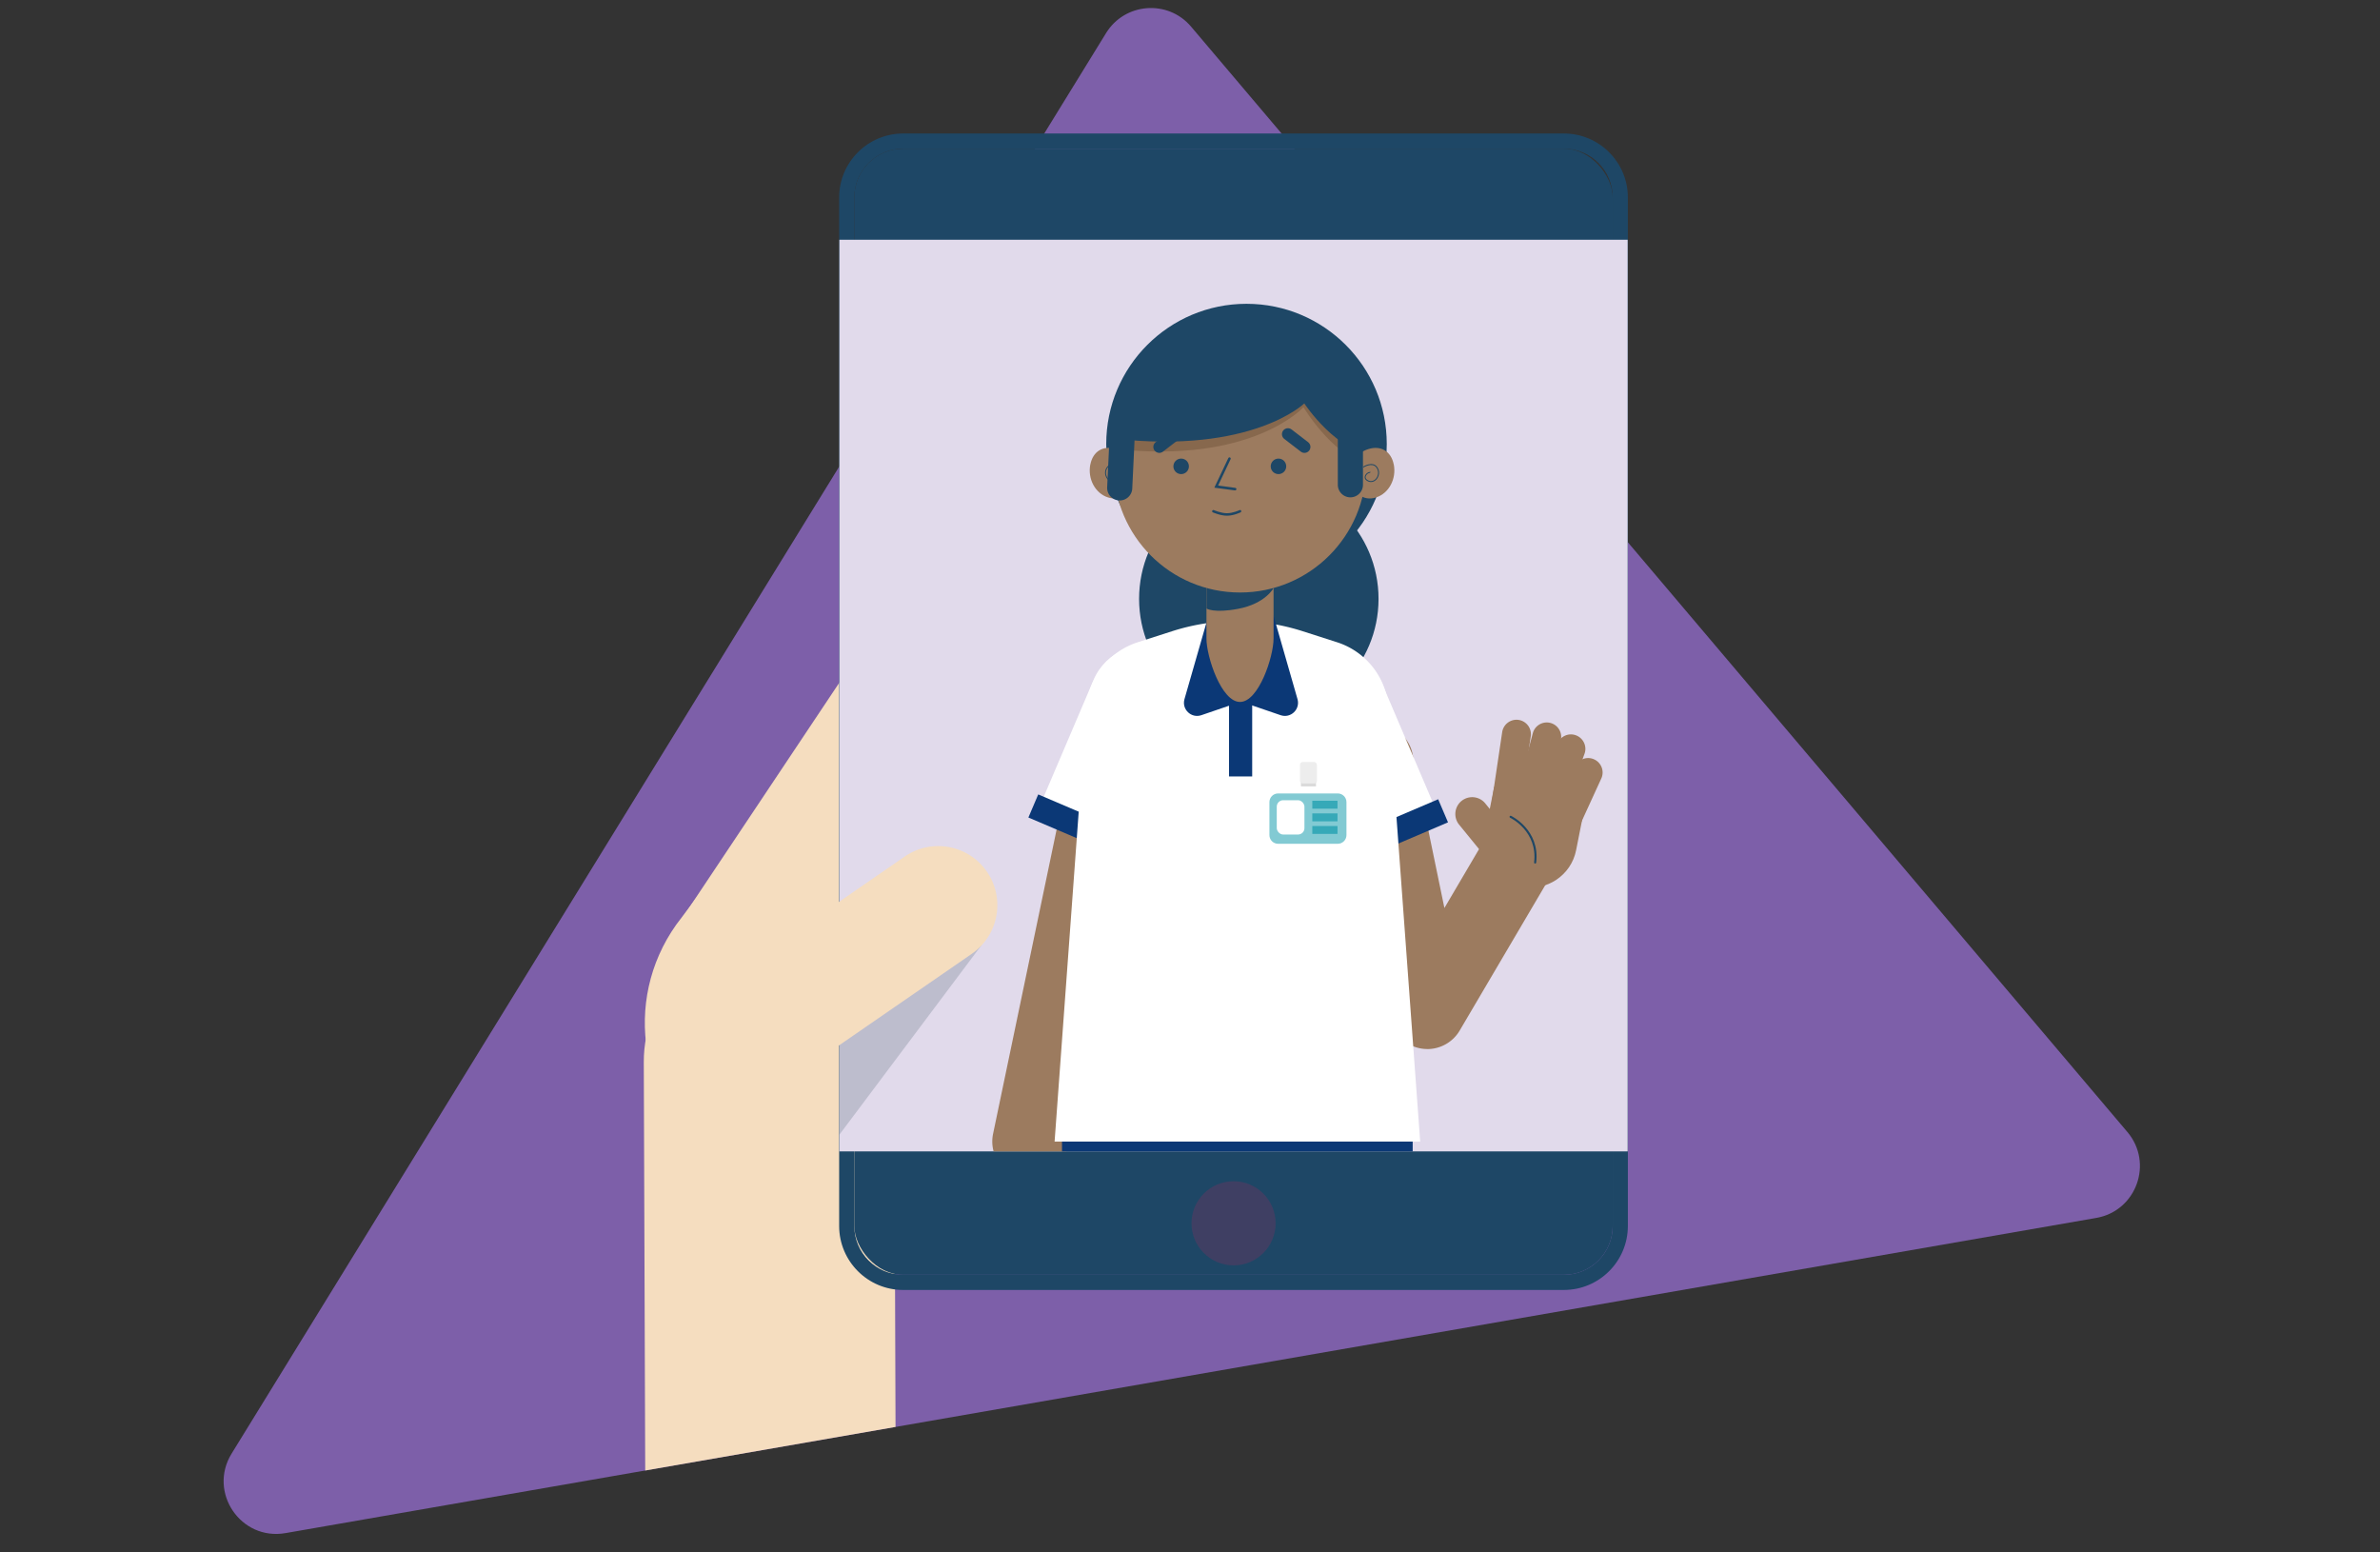 <svg xmlns="http://www.w3.org/2000/svg" viewBox="0 0 460 300"><rect x="0" y="0" width="460" height="300" fill="#333333" stroke="none"/><defs><style>.cls-1{fill:none}.cls-2{clip-path:url(#clippath)}.cls-3{fill:#f5ddbf}.cls-4{fill:#ededed}.cls-5{fill:#fff}.cls-6{fill:#f0d5b4}.cls-7{fill:#7d5fa9}.cls-8{fill:#87684d}.cls-9{fill:#9c7b5f}.cls-10{fill:#dadada}.cls-11{fill:#e1daeb}.cls-12{fill:#1e4766}.cls-13{fill:#36a9b8}.cls-14{fill:#0b3876}.cls-15{fill:#3f3f63}.cls-16{fill:#2d4a54}.cls-17{fill:#82cad3}.cls-18{clip-path:url(#clippath-1)}.cls-19{isolation:isolate}.cls-20{mix-blend-mode:multiply;opacity:.2}</style><clipPath id="clippath"><path class="cls-1" d="M44.76 280.91L158.07 6.39C161.7.5 321.36-.13 325.84 5.15l85.35 213.61c5.08 6 1.73 15.26-6.02 16.6l-350 60.91c-8.64 1.5-15.01-7.89-10.41-15.36z"/></clipPath><clipPath id="clippath-1"><path class="cls-1" transform="rotate(90 238.41 134.42)" d="M150.32 58.24H326.5V210.6H150.32z"/></clipPath></defs><g class="cls-19"><g id="Layer_1"><path class="cls-7" d="M44.76 280.91L213.78 6.39c3.63-5.89 11.96-6.52 16.43-1.24l180.97 213.61c5.08 6 1.73 15.26-6.02 16.6L55.17 296.27c-8.64 1.5-15.01-7.89-10.41-15.36z"/><g class="cls-2"><path class="cls-3" d="M190.72 221.31l8.35-11.83-59.69-42.35-8.7 11.59c-10.48 14.78-7 35.25 7.77 45.74l7.1 5.04c14.78 10.48 34.68 6.59 45.16-8.18z"/><path class="cls-6" d="M190.72 221.31l8.35-11.83-59.69-42.35s-15.7 46.84-.92 57.32l7.1 5.04c14.78 10.48 34.68 6.59 45.16-8.18z"/><path class="cls-3" d="M163.93 235.53c-6.55 0-12.94-2.03-18.44-5.94l-7.1-5.04c-7.68-5.45-7.03-20.8-5.13-32.71 2.06-12.88 5.97-24.63 6.01-24.75l.05-.16.13.09 59.78 42.42-.07.1-8.35 11.83c-5.11 7.21-12.59 12.04-21.05 13.61-1.95.36-3.9.54-5.84.54zm-24.48-68.21c-.47 1.43-4.02 12.5-5.95 24.56-1.89 11.84-2.55 27.09 5.03 32.47l7.1 5.04c7.08 5.03 15.64 6.93 24.1 5.36 8.4-1.56 15.82-6.36 20.89-13.51l8.28-11.73-59.45-42.18z"/><path class="cls-3" d="M186.03 220.08c-2.09 0-4.2-.63-6.02-1.94-4.65-3.33-5.72-9.8-2.39-14.45l18.63-26c3.33-4.65 9.8-5.72 14.45-2.39 4.65 3.33 5.72 9.8 2.39 14.45l-18.63 26c-2.02 2.82-5.2 4.33-8.43 4.33z"/><path class="cls-3" d="M167.65 221.9c-1.88 0-3.78-.51-5.5-1.58-4.85-3.04-6.31-9.43-3.27-14.28l32.54-51.87c3.04-4.85 9.43-6.31 14.28-3.27 4.85 3.04 6.31 9.43 3.27 14.28l-32.54 51.87a10.34 10.34 0 0 1-8.78 4.85z"/><path class="cls-3" d="M150.88 211.94c-1.95 0-3.91-.55-5.66-1.69-4.79-3.13-6.13-9.55-2.99-14.34l38.7-59.1c3.13-4.79 9.55-6.13 14.34-2.99 4.79 3.13 6.13 9.55 2.99 14.34l-38.7 59.1c-1.99 3.04-5.3 4.69-8.68 4.69z"/><path class="cls-3" d="M140.07 195.29c-2.06 0-4.13-.59-5.97-1.81-4.95-3.3-6.29-10-2.98-14.95l36.67-54.95c3.31-4.95 10-6.29 14.95-2.98 4.95 3.3 6.29 10 2.98 14.95l-36.67 54.95c-2.08 3.11-5.5 4.8-8.98 4.8z"/><path class="cls-3" d="M148.95 321.04c-13.33 0-24.16-10.78-24.2-24.12l-.32-91.68c-.05-13.37 10.75-24.25 24.12-24.29h.09c13.33 0 24.16 10.78 24.2 24.12l.32 91.68c.05 13.37-10.75 24.25-24.12 24.29h-.09z"/><g><rect class="cls-12" x="165.12" y="28.73" width="146.58" height="217.62" rx="9.43" ry="9.43"/><path class="cls-12" d="M174.55 28.73h127.72c5.21 0 9.43 4.22 9.43 9.43v198.76c0 5.21-4.22 9.43-9.43 9.43H174.55c-5.21 0-9.43-4.22-9.43-9.43V38.16c0-5.21 4.22-9.43 9.43-9.43m0-2.93c-6.82 0-12.36 5.55-12.36 12.36v198.76c0 6.82 5.55 12.36 12.36 12.36h127.72c6.82 0 12.36-5.55 12.36-12.36V38.16c0-6.82-5.55-12.36-12.36-12.36H174.55z"/><circle class="cls-15" cx="238.42" cy="236.4" r="8.13"/></g><path class="cls-11" transform="rotate(90 238.41 134.42)" d="M150.32 58.24H326.5V210.6H150.32z"/><g class="cls-18"><circle class="cls-12" cx="243.3" cy="115.73" r="23.14"/><path class="cls-9" d="M199.08 227.88c-.49 0-.99-.05-1.5-.16a7.277 7.277 0 0 1-5.64-8.61l15.53-74.37c.82-3.94 4.69-6.46 8.61-5.64 3.94.82 6.46 4.68 5.64 8.61l-15.53 74.37a7.283 7.283 0 0 1-7.12 5.79zm76.78-25.16c-.39 0-.79-.03-1.19-.1a7.277 7.277 0 0 1-5.94-5.71l-9.97-48.25a7.278 7.278 0 0 1 5.66-8.6 7.278 7.278 0 0 1 8.6 5.66l6.15 29.75 7.2-12.24c2.04-3.46 6.5-4.62 9.97-2.58s4.62 6.5 2.58 9.97l-16.79 28.52a7.268 7.268 0 0 1-6.27 3.59z"/><path class="cls-5" d="M220.88 164.77l-20.1-8.57 10.6-24.85c2.37-5.55 8.79-8.13 14.34-5.76 5.55 2.37 8.13 8.79 5.76 14.34l-10.6 24.85z"/><path class="cls-14" transform="rotate(-66.9 210.595 160.369)" d="M208.15 148.55H213V172.2H208.15z"/><path class="cls-5" d="M257.72 165.73l20.1-8.57-10.6-24.85c-2.37-5.55-8.79-8.13-14.34-5.76-5.55 2.37-8.13 8.79-5.76 14.34l10.6 24.85z"/><path class="cls-14" transform="rotate(-23.11 268.013 161.319)" d="M256.21 158.91H279.86V163.76H256.21z"/><path class="cls-14" d="M205.27 214.75h67.77v13.91c0 10.27-8.34 18.61-18.61 18.61h-30.56c-10.27 0-18.61-8.34-18.61-18.61v-13.91z"/><path class="cls-5" d="M274.5 220.6h-70.67l6.13-83.85c.43-5.85 4.37-10.85 9.95-12.64l6.67-2.14a41.251 41.251 0 0 1 25.16 0l6.67 2.14c5.59 1.79 9.53 6.79 9.95 12.64l6.13 83.85z"/><path class="cls-14" d="M239.67 135.65l-7.48 2.56c-1.94.66-3.82-1.13-3.26-3.1l4.69-16.33 6.04 16.87zm.37 0l7.48 2.56c1.94.66 3.82-1.13 3.26-3.1l-4.69-16.33-6.04 16.87z"/><path class="cls-14" d="M237.54 134.16H242.02V150.05H237.54z"/><path class="cls-9" d="M239.67 135.65c3.58 0 6.48-8.68 6.48-12.26v-18.4h-12.97v18.4c0 3.58 2.9 12.26 6.48 12.26z"/><path class="cls-12" d="M239.32 117.65c5.27-1 6.84-4.02 6.84-4.02v-7.95h-12.97v11.92s1.43.95 6.12.05z"/><circle class="cls-12" cx="240.92" cy="85.82" r="27.11"/><circle class="cls-9" cx="239.67" cy="90.12" r="24.38"/><path class="cls-8" d="M215.29 86.73c26.73 3.03 36.64-8.04 36.64-8.04s6.62 11.06 13.95 11.06c-1.83-12.54-6.69-25.09-23.87-25.09s-24.59 10.66-26.73 22.06z"/><circle class="cls-12" cx="228.29" cy="90.12" r="1.5"/><circle class="cls-12" cx="247.1" cy="90.12" r="1.5"/><path class="cls-12" d="M238.72 94.77h-.03l-3.99-.53 2.71-5.72c.06-.12.21-.17.32-.12.12.06.17.2.12.32l-2.42 5.12 3.33.44c.13.02.23.14.21.27-.02.12-.12.21-.24.21zm-1.58 4.89c-1.26 0-2.66-.62-2.72-.64-.12-.05-.18-.2-.12-.32s.2-.18.32-.12c.01 0 1.36.6 2.52.6s2.42-.59 2.43-.6c.12-.06.27 0 .32.11.06.12 0 .27-.11.32-.06.03-1.37.65-2.64.65zm-21.85-14.9c26.73 3.03 36.8-6.8 36.8-6.8s6.46 9.83 13.8 9.83c-1.83-12.54-6.69-25.09-23.87-25.09s-24.59 10.66-26.73 22.06z"/><path class="cls-9" d="M210.73 89.77c-.54 2.79.96 5.58 3.43 6.36s4.36-.83 4.84-3.37c.56-2.99-.87-5.18-3.33-5.97s-4.43.44-4.93 2.97z"/><path class="cls-12" d="M215.14 93.15c-.41 0-.77-.2-1.02-.46-.56-.58-.8-1.65-.13-2.49.9-1.14 2.63-.05 2.64-.04.04.03.05.08.03.12-.03.04-.08.05-.12.03-.02 0-1.61-1.01-2.41 0-.6.77-.39 1.74.12 2.26.37.38 1 .62 1.66.13.3-.22.29-.48.24-.66-.11-.34-.47-.65-.79-.66-.05 0-.09-.04-.08-.09 0-.05.04-.08.09-.08.39.01.83.37.95.78.1.33 0 .63-.3.85-.3.22-.6.31-.87.31z"/><g><path class="cls-9" d="M269.39 89.77c.54 2.79-.96 5.58-3.43 6.36s-4.36-.83-4.84-3.37c-.56-2.99.87-5.18 3.33-5.97 2.46-.78 4.43.44 4.93 2.97z"/><path class="cls-12" d="M264.97 93.15c-.27 0-.57-.09-.87-.31-.3-.22-.4-.52-.3-.85.13-.41.56-.77.95-.78s.09.04.09.08c0 .05-.04.09-.08.09-.32.01-.69.32-.79.66-.06.18-.06.44.24.66.66.49 1.29.25 1.66-.13.51-.53.72-1.5.12-2.26-.8-1.01-2.4 0-2.41 0-.04.03-.09.02-.12-.03-.03-.04-.01-.09.03-.12.02-.01 1.75-1.1 2.64.04.67.84.43 1.91-.13 2.49-.25.26-.61.46-1.02.46z"/></g><path class="cls-12" d="M261 96.11c-1.34 0-2.43-1.09-2.43-2.43V81.63c0-1.34 1.09-2.43 2.43-2.43s2.43 1.09 2.43 2.43v12.05c0 1.34-1.09 2.43-2.43 2.43zm-44.58.6h-.12a2.427 2.427 0 0 1-2.31-2.54l.6-12.65a2.415 2.415 0 0 1 2.54-2.31c1.34.06 2.37 1.2 2.31 2.54l-.6 12.65a2.42 2.42 0 0 1-2.42 2.31z"/><g><rect class="cls-17" x="244.59" y="152.57" width="16.41" height="11.26" rx="2.44" ry="2.44"/><path class="cls-5" d="M258.56 164.59h-11.53c-1.77 0-3.21-1.44-3.21-3.21v-6.37c0-1.77 1.44-3.21 3.21-3.21h11.53c1.77 0 3.21 1.44 3.21 3.21v6.37c0 1.77-1.44 3.21-3.21 3.21zm-11.53-11.26c-.92 0-1.68.75-1.68 1.68v6.37c0 .92.75 1.68 1.68 1.68h11.53c.92 0 1.68-.75 1.68-1.68v-6.37c0-.92-.75-1.68-1.68-1.68h-11.53z"/><rect class="cls-5" x="246.77" y="154.64" width="5.35" height="6.63" rx="1.24" ry="1.24"/><path class="cls-17" d="M253.64 155.52L258.51 155.52"/><path class="cls-13" d="M253.64 154.75H258.51V156.28H253.64z"/><path class="cls-13" d="M253.64 157.19H258.51V158.72H253.64z"/><path class="cls-13" d="M253.64 159.62H258.51V161.15H253.64z"/><path class="cls-10" d="M251.44 149.49H254.35V151.97H251.44z"/><rect class="cls-4" x="251.26" y="147.26" width="3.27" height="4.15" rx=".52" ry=".52"/></g><path class="cls-12" d="M224.07 87.52c-.35 0-.69-.16-.92-.45-.39-.51-.29-1.23.21-1.62l3.2-2.46c.51-.39 1.23-.29 1.62.21.39.51.29 1.23-.21 1.62l-3.2 2.46c-.21.16-.46.24-.7.24zm28.05 0c-.25 0-.49-.08-.7-.24l-3.2-2.46c-.5-.39-.6-1.11-.21-1.62.39-.5 1.11-.6 1.62-.21l3.2 2.46c.5.39.6 1.11.21 1.62-.23.3-.57.45-.92.45z"/><g><path class="cls-9" d="M286.88 153.6h17.92v8.96c0 4.95-4.02 8.96-8.96 8.96-4.95 0-8.96-4.02-8.96-8.96v-8.96z" transform="rotate(11.23 295.83 162.548)"/><path class="cls-9" d="M290.91 159.38c-.14 0-.28 0-.41-.03a2.795 2.795 0 0 1-2.35-3.17l2.19-14.71a2.8 2.8 0 0 1 3.17-2.35c1.52.23 2.58 1.65 2.35 3.17L293.67 157a2.793 2.793 0 0 1-2.76 2.38z"/><path class="cls-9" d="M295.46 158.12c-.24 0-.49-.03-.73-.1a2.794 2.794 0 0 1-1.97-3.42l3.5-12.92c.4-1.49 1.94-2.37 3.42-1.97 1.49.4 2.37 1.94 1.97 3.42l-3.5 12.92a2.794 2.794 0 0 1-2.69 2.06z"/><path class="cls-9" d="M298.93 160.42c-.32 0-.64-.05-.95-.17a2.792 2.792 0 0 1-1.67-3.58l4.69-12.91c.53-1.45 2.13-2.2 3.58-1.67 1.45.53 2.2 2.13 1.67 3.58l-4.69 12.91a2.793 2.793 0 0 1-2.62 1.84z"/><path class="cls-9" d="M302.66 161.43a2.783 2.783 0 0 1-2.53-3.95l4.29-9.36c.64-1.4 2.3-2.02 3.7-1.37 1.4.64 2.02 2.3 1.37 3.7l-4.29 9.36a2.8 2.8 0 0 1-2.54 1.63zm-12.99 5.43c-.94 0-1.88-.41-2.52-1.2l-5.17-6.34a3.256 3.256 0 0 1 5.05-4.11l5.17 6.34a3.256 3.256 0 0 1-2.52 5.31z"/><path class="cls-12" d="M296.71 166.88h-.02c-.11-.01-.19-.11-.18-.23.72-6.05-4.57-8.6-4.63-8.62-.1-.05-.15-.17-.1-.27.05-.1.17-.14.27-.1.06.03 5.62 2.69 4.86 9.04-.01.1-.1.18-.2.18z"/></g></g><g class="cls-20"><path class="cls-16" d="M162.23 219.28L162.23 190.96 189.77 182.55 162.23 219.28z"/></g><path class="cls-3" d="M142.94 212.84c-3.63 0-7.19-1.72-9.41-4.93-3.58-5.19-2.28-12.3 2.91-15.88l38.42-26.5c5.19-3.58 12.3-2.28 15.88 2.91 3.58 5.19 2.28 12.3-2.91 15.88l-38.42 26.5a11.41 11.41 0 0 1-6.47 2.02z"/></g></g></g></svg>